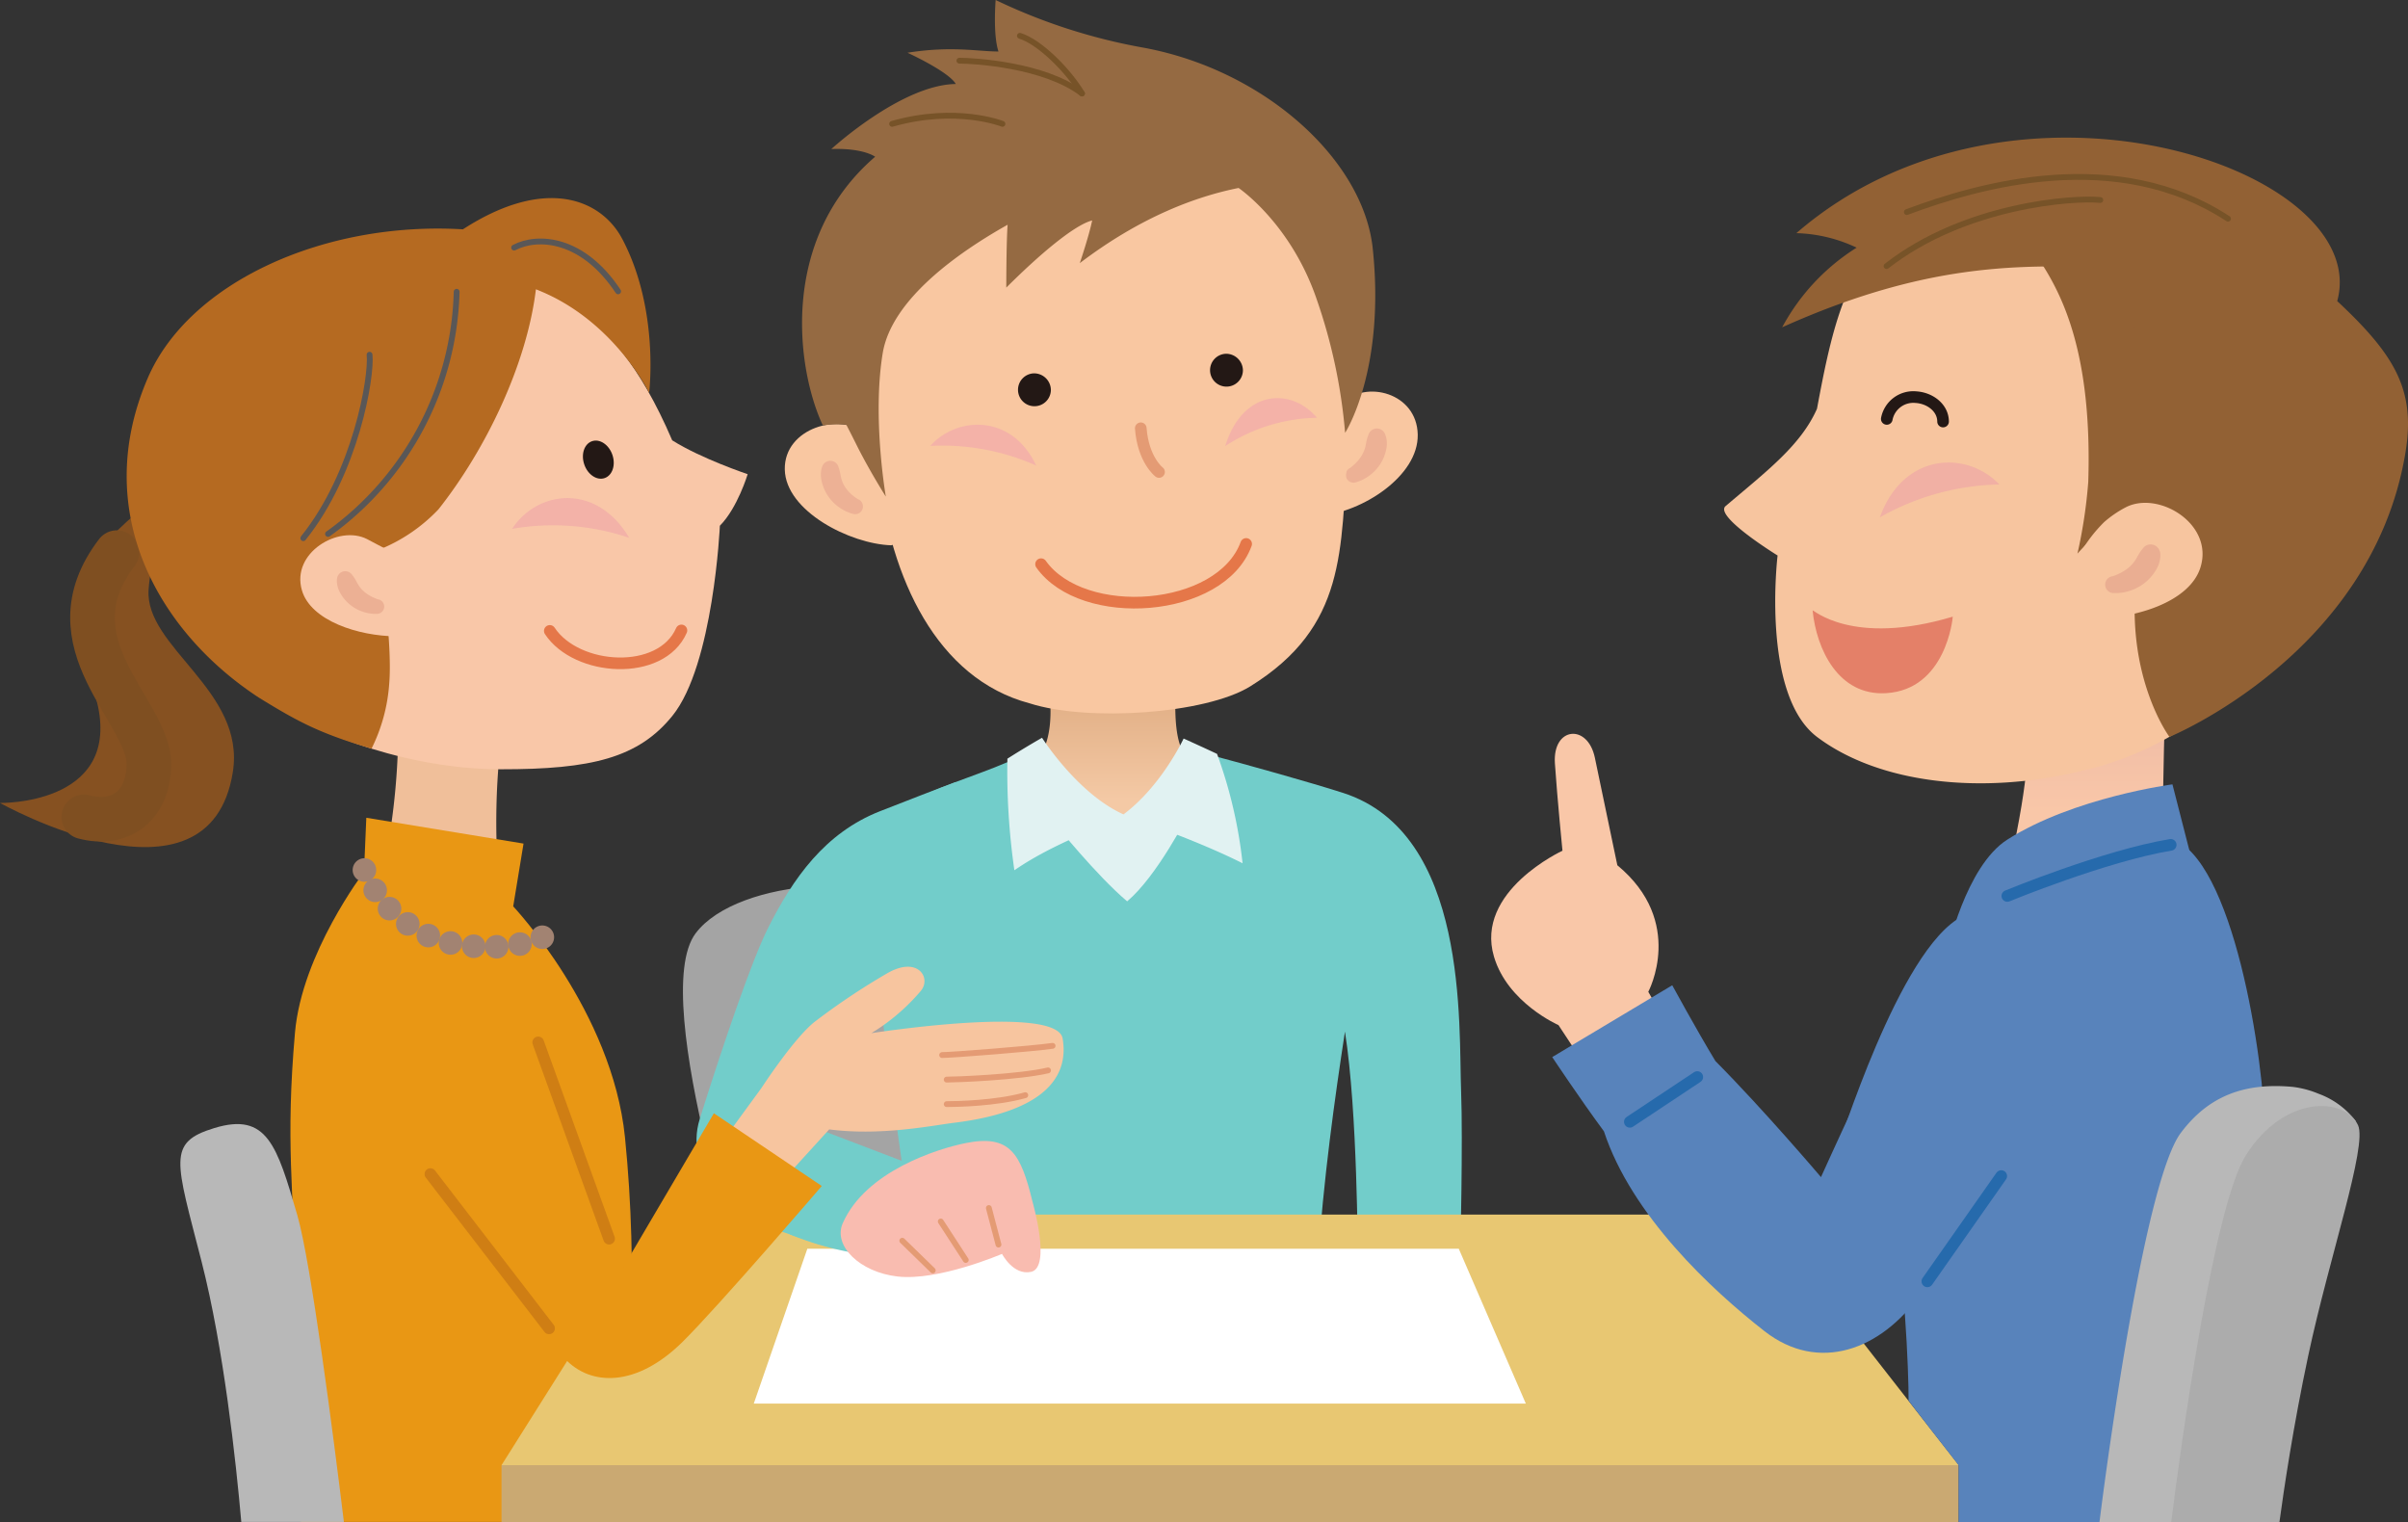 <svg xmlns="http://www.w3.org/2000/svg" xmlns:xlink="http://www.w3.org/1999/xlink" width="414" height="261.687" viewBox="0 0 414 261.687">
  <rect x="0" y="0" width="414" height="261.687" fill="#333333" stroke="none"/>
  <defs>
    <linearGradient id="linear-gradient" x1="-50.738" y1="-0.914" x2="-50.738" y2="-1.47" gradientUnits="objectBoundingBox">
      <stop offset="0" stop-color="#f0bf9a"/>
      <stop offset="0.512" stop-color="#ebb99e"/>
      <stop offset="1" stop-color="#e3aea6"/>
    </linearGradient>
    <linearGradient id="linear-gradient-2" x1="9.856" y1="6.483" x2="10.047" y2="7.047" gradientUnits="objectBoundingBox">
      <stop offset="0" stop-color="#865121"/>
      <stop offset="0.272" stop-color="#8b5421"/>
      <stop offset="0.628" stop-color="#9c5c21"/>
      <stop offset="1" stop-color="#b56a21"/>
    </linearGradient>
    <linearGradient id="linear-gradient-3" x1="0.5" y1="0.151" x2="0.5" y2="0.611" gradientUnits="objectBoundingBox">
      <stop offset="0" stop-color="#e3b188"/>
      <stop offset="1" stop-color="#f4c9a5"/>
    </linearGradient>
    <linearGradient id="linear-gradient-4" x1="1.059" y1="-0.641" x2="0.804" y2="-0.465" gradientUnits="objectBoundingBox">
      <stop offset="0" stop-color="#f6b599"/>
      <stop offset="1" stop-color="#f7c59f"/>
    </linearGradient>
    <linearGradient id="linear-gradient-5" x1="17.123" y1="0.368" x2="16.892" y2="0.903" gradientUnits="objectBoundingBox">
      <stop offset="0" stop-color="#f9c7a8"/>
      <stop offset="1" stop-color="#f9bcb0"/>
    </linearGradient>
    <linearGradient id="linear-gradient-6" x1="-39.567" y1="0.748" x2="-39.567" y2="-0.026" gradientUnits="objectBoundingBox">
      <stop offset="0" stop-color="#f9c7a8"/>
      <stop offset="0.468" stop-color="#f3c0a7"/>
      <stop offset="1" stop-color="#e8b3a7"/>
    </linearGradient>
    <linearGradient id="linear-gradient-7" x1="-0.666" y1="-2.559" x2="-0.642" y2="-2.898" xlink:href="#linear-gradient-5"/>
  </defs>
  <g id="policy1_illust" transform="translate(-9.237 -113.217)">
    <g id="グループ_764" data-name="グループ 764" transform="translate(9.237 147.271)">
      <path id="パス_921" data-name="パス 921" d="M262.1,608.941a120.633,120.633,0,0,0,2.286-24.889l17.941,2.43s-2.316,12.9-.182,31.145C274.575,617.627,264.474,611.047,262.1,608.941Z" transform="translate(-195.917 -494.873)" fill="url(#linear-gradient)"/>
      <g id="グループ_757" data-name="グループ 757" transform="translate(0 47.81)">
        <path id="パス_922" data-name="パス 922" d="M44.132,425.993c-6.525,1.088-17.725,10.736-20.512,16.984-4.135,9.281.776,14.476,2.469,22.6,3.54,16.992-16.853,16.587-16.853,16.587s35.941,20.186,40.027-5.28c2.251-14.022-15.152-21.458-14.479-31.367s5.869-12.884,12.5-15.495Z" transform="translate(-9.237 -425.993)" fill="url(#linear-gradient-2)"/>
        <path id="パス_923" data-name="パス 923" d="M69.975,476.186c-11.969,15.633,5.553,27.2,5.509,36.377-.04,7.037-4.822,10.749-11.184,9.051" transform="translate(-49.889 -463.049)" fill="none" stroke="#7f4f21" stroke-linecap="round" stroke-linejoin="round" stroke-width="7.668"/>
      </g>
      <g id="グループ_761" data-name="グループ 761" transform="translate(21.779)">
        <g id="グループ_760" data-name="グループ 760">
          <path id="パス_924" data-name="パス 924" d="M201.295,291.142c2.871,4,14.883,1.723,26.146,28.064,4.987,3.152,12.975,5.823,12.975,5.823s-1.753,5.824-4.779,8.862c0,0-1.075,23.921-8.164,32.683-5.854,7.233-13.918,9.2-29.47,9.184-19.238-.013-34.894-8.645-34.894-8.645s-10.949-41.578-14.851-51.745c0,0,13.994-26,18.8-25.661Z" transform="translate(-133.651 -277.565)" fill="#f9c7a8"/>
          <path id="パス_925" data-name="パス 925" d="M96.077,274.259c7.109-16.484,30.353-26.987,54.179-25.564,14.347-9.279,23.841-5.066,27.385,1.628,6.443,12.175,4.633,26.483,4.633,26.483s-6.141-12.656-19.465-17.8c-1.535,12.709-8.435,27.292-16.748,37.821a28.877,28.877,0,0,1-10.107,6.9c.591,6,2.154,16.741,1.638,23.046a29.763,29.763,0,0,1-3.045,11.2c-9.088-2.669-12.815-4.74-19.421-8.805C97.81,317.809,86.2,297.165,96.077,274.259Z" transform="translate(-92.45 -243.326)" fill="#b56a21"/>
          <path id="パス_926" data-name="パス 926" d="M217.977,465.415c-4.863-2.5-13.108,2.336-11.2,8.814,1.533,5.234,9.727,7.858,16.214,7.9,1.539.01,2.7-3.542,3.932-3.823-5.616-7.231-5.872-11.277-5.872-11.277S218.982,465.965,217.977,465.415Z" transform="translate(-176.646 -406.792)" fill="#f9c7a8"/>
          <g id="グループ_759" data-name="グループ 759" transform="translate(36.137 64.137)">
            <g id="グループ_758" data-name="グループ 758">
              <path id="パス_927" data-name="パス 927" d="M233.067,488.906c.062.073.116.16.165.224s.085.106.133.168c.087.122.162.242.237.358.142.234.269.458.385.68a5.054,5.054,0,0,0,.855,1.207,5.788,5.788,0,0,0,1.212.964c.232.138.477.268.729.387.127.056.254.117.383.168l.189.076.089.035c.022.01.07.024.056.031a1.258,1.258,0,0,1-.2,2.509h-.2l-.166,0c-.108,0-.214-.009-.319-.019-.209-.02-.416-.043-.62-.083a6.969,6.969,0,0,1-1.207-.333,6.948,6.948,0,0,1-3.821-3.4,4.322,4.322,0,0,1-.4-1.228,3.671,3.671,0,0,1-.048-.635c0-.1,0-.224.016-.335a1.66,1.66,0,0,1,.064-.283,1.421,1.421,0,0,1,2.438-.523Z" transform="translate(-230.517 -488.375)" fill="#ecb094"/>
            </g>
          </g>
          <path id="パス_928" data-name="パス 928" d="M246.828,304.862a52.8,52.8,0,0,1-22.113,41.63" transform="translate(-190.097 -288.756)" fill="none" stroke="#595757" stroke-linecap="round" stroke-linejoin="round" stroke-width="1"/>
          <path id="パス_929" data-name="パス 929" d="M219.86,346.22c.4,3.8-2.372,20.313-11.394,31.531" transform="translate(-178.101 -319.289)" fill="none" stroke="#595757" stroke-linecap="round" stroke-linejoin="round" stroke-width="1"/>
          <path id="パス_930" data-name="パス 930" d="M346.958,272.874c4.048-2.135,11.787-1.667,17.879,7.519" transform="translate(-280.345 -264.363)" fill="none" stroke="#595757" stroke-linecap="round" stroke-linejoin="round" stroke-width="1"/>
          <path id="パス_931" data-name="パス 931" d="M392.374,406.7c.6,1.751,2.172,2.8,3.506,2.336s1.928-2.25,1.326-4-2.175-2.8-3.507-2.336S391.772,404.946,392.374,406.7Z" transform="translate(-313.7 -360.904)" fill="#231815"/>
          <path id="パス_932" data-name="パス 932" d="M345.652,445.667c4.189-6.5,14.393-8.1,20.124,1.542A40.941,40.941,0,0,0,345.652,445.667Z" transform="translate(-279.381 -388.808)" fill="#eea4a9" opacity="0.6"/>
        </g>
      </g>
      <g id="グループ_763" data-name="グループ 763" transform="translate(94.525 74.324)">
        <g id="グループ_762" data-name="グループ 762">
          <path id="パス_933" data-name="パス 933" d="M370.388,527.375c4.616,6.983,19.139,7.9,22.63-.081" transform="translate(-370.388 -527.294)" fill="none" stroke="#e57749" stroke-linecap="round" stroke-linejoin="round" stroke-width="2"/>
        </g>
      </g>
    </g>
    <path id="パス_934" data-name="パス 934" d="M201.011,731.521c.377,13.654,2.006,23.5.8,39.871h54.222c2.425-21.211,3.83-43.065,1.5-66.127-2.186-21.64-19.215-39.694-19.215-39.694l1.775-10.793-27.03-4.439-.4,9.327S202,673.629,200.8,687.249C199.153,706.083,200.536,714.327,201.011,731.521Z" transform="translate(-140.846 -396.54)" fill="#e99714"/>
    <g id="グループ_765" data-name="グループ 765" transform="translate(126.654 265.438)">
      <path id="パス_935" data-name="パス 935" d="M519.719,768.387c-1.043-6.253-7.075-60.867-15.613-67.978-10.371-8.635-36.914-6.921-44.084,2.64-8.362,11.15,10.152,65.5,10.152,65.5Z" transform="translate(-457.852 -694.809)" fill="#a4a4a4"/>
    </g>
    <g id="グループ_772" data-name="グループ 772" transform="translate(144.162 113.217)">
      <path id="パス_936" data-name="パス 936" d="M672.839,557.406s3.389,15.5-6.506,16.259c-10.21.782,19.78,18.13,19.78,18.13l15.939-17.187a29.1,29.1,0,0,0-4.712-3.474c-3.637-1.766-2.218-14.253-2.218-14.253Z" transform="translate(-627.71 -440.76)" fill="url(#linear-gradient-3)"/>
      <g id="グループ_770" data-name="グループ 770">
        <path id="パス_937" data-name="パス 937" d="M538.688,393.475c-4.279-3.89-14.088-1.124-13.941,6.058s11.265,12.8,18.282,13.027c2.94-1.087,8.047,1.628,6.855-4.29C548.763,402.739,541.412,396.292,538.688,393.475Z" transform="translate(-524.745 -318.819)" fill="#f9c7a1"/>
        <path id="パス_938" data-name="パス 938" d="M880.548,372.452c4.13-4.1,12.916-1.83,13.06,5.352s-9.634,13.357-16.631,13.935c1.452-3.682.217-5.064.4-11.05C877.517,376.431,878,375.117,880.548,372.452Z" transform="translate(-784.786 -303.104)" fill="#f9c7a1"/>
        <g id="グループ_767" data-name="グループ 767" transform="translate(96.426 73.663)">
          <g id="グループ_766" data-name="グループ 766">
            <path id="パス_939" data-name="パス 939" d="M899.771,395.324a1.776,1.776,0,0,1,.155.266c.047.109.086.23.123.335a3.894,3.894,0,0,1,.155.66,4.581,4.581,0,0,1-.013,1.373,7.385,7.385,0,0,1-2.781,4.674,7.364,7.364,0,0,1-1.117.724c-.194.106-.4.2-.6.283-.1.044-.208.084-.317.122l-.167.057-.2.064a1.338,1.338,0,0,1-1.007-2.479c-.017,0,.027-.032.046-.049l.08-.064.167-.138c.114-.093.223-.2.334-.293.218-.2.424-.412.615-.626a6.33,6.33,0,0,0,.919-1.366,5.373,5.373,0,0,0,.48-1.5c.046-.264.1-.53.173-.814.038-.141.076-.287.125-.438.029-.079.048-.139.082-.213s.055-.187.1-.28l.021-.049a1.511,1.511,0,0,1,2.638-.249Z" transform="translate(-893.16 -394.66)" fill="#edb195"/>
          </g>
        </g>
        <path id="パス_940" data-name="パス 940" d="M658.8,259.059c-1.189,17.409-.121,30.443-16.725,40.746-7.661,4.757-27.93,6.129-37.941,2.915-15.954-4.233-23.941-21.521-25.949-39.644-1.169-10.538-2.614-8.454-2.829-12.934-1.3-27.422,11.871-41.8,30.443-43.557,20.588-1.951,42.967,2.367,48.394,13.575C658.422,228.88,658.976,256.51,658.8,259.059Z" transform="translate(-562.046 -181.813)" fill="#f9c7a1"/>
        <path id="パス_941" data-name="パス 941" d="M620.345,395.843c4.576-5.167,14.074-5.5,18.192,3.37A39.61,39.61,0,0,0,620.345,395.843Z" transform="translate(-595.323 -319.184)" fill="#f1a7ac" opacity="0.66"/>
        <path id="パス_942" data-name="パス 942" d="M693.1,473.963c7.151,10.082,30.906,8.421,35.259-3.48" transform="translate(-649.038 -376.975)" fill="none" stroke="#e57749" stroke-linecap="round" stroke-linejoin="round" stroke-width="2"/>
        <path id="パス_943" data-name="パス 943" d="M758.588,394.5c.408,5.441,3.142,7.519,3.142,7.519" transform="translate(-697.384 -320.878)" fill="none" stroke="#e49b74" stroke-linecap="round" stroke-linejoin="round" stroke-width="2"/>
        <path id="パス_944" data-name="パス 944" d="M829.853,378.094c-4.378-5.231-12.754-4.942-15.767,4.863A29.715,29.715,0,0,1,829.853,378.094Z" transform="translate(-738.356 -306.275)" fill="#f1a7ac" opacity="0.66"/>
        <path id="パス_945" data-name="パス 945" d="M611.127,145.531c-7.232,1.45-16.753,4.906-27.3,12.923,0,0,1.6-4.725,2.128-7.34-3.114.8-9.156,5.944-14.767,11.546,0,0,0-7.636.229-10.806-8.216,4.61-19.937,12.713-21.475,22.087-1.826,11.111.538,24.645.538,24.645s-2.547-4-4.749-8.318c-.194-.382-1.352-2.722-2.045-4.027a17.82,17.82,0,0,0-4.038.108c-4.434-9.457-7.678-31.815,8.994-46.189,0,0-2-1.525-7.531-1.321,0,0,12.033-11.05,21.4-11.183-1.259-2.155-8.308-5.374-8.308-5.374,7.64-1.212,12.132-.2,15.643-.212-.977-2.946-.485-8.854-.485-8.854a98.5,98.5,0,0,0,25.439,8.2c20.789,3.845,37.794,19.271,39.395,34.532,2.2,21-4.751,31.675-4.751,31.675a93.683,93.683,0,0,0-4.873-22.915C620.1,151.57,611.127,145.531,611.127,145.531Z" transform="translate(-533.107 -113.217)" fill="#956a42"/>
        <path id="パス_946" data-name="パス 946" d="M689.861,146.656c-2.373-3.954-7.263-8.856-10.675-9.913" transform="translate(-638.763 -130.585)" fill="none" stroke="#775328" stroke-linecap="round" stroke-linejoin="round" stroke-width="1"/>
        <path id="パス_947" data-name="パス 947" d="M595.242,190.609c11.068-3.163,18.973,0,18.973,0" transform="translate(-576.791 -169.316)" fill="none" stroke="#775328" stroke-linecap="round" stroke-linejoin="round" stroke-width="1"/>
        <path id="パス_948" data-name="パス 948" d="M639.453,153.075c2.372,0,14.593.681,21.075,5.639" transform="translate(-609.43 -142.643)" fill="none" stroke="#775328" stroke-linecap="round" stroke-linejoin="round" stroke-width="1"/>
        <g id="グループ_769" data-name="グループ 769" transform="translate(6.198 79.216)">
          <g id="グループ_768" data-name="グループ 768" transform="translate(0 0)">
            <path id="パス_949" data-name="パス 949" d="M551.427,416.841c.037.091.06.194.087.275s.048.133.072.21c.044.149.079.295.113.436.067.283.117.554.168.821a5.128,5.128,0,0,0,.547,1.5,6.29,6.29,0,0,0,.449.68,6.833,6.833,0,0,0,.561.633,7.752,7.752,0,0,0,.659.576c.118.088.235.18.355.261l.177.121.084.056c.02.015.066.039.05.04a1.338,1.338,0,1,1-.885,2.525l-.2-.06-.168-.053c-.109-.036-.215-.073-.318-.114-.206-.083-.408-.169-.6-.268a7.666,7.666,0,0,1-1.126-.69,7.308,7.308,0,0,1-1.011-.889,6.915,6.915,0,0,1-.852-1.079,7.467,7.467,0,0,1-1.045-2.557,4.69,4.69,0,0,1-.1-1.351,3.913,3.913,0,0,1,.1-.659c.026-.106.06-.227.094-.337a1.89,1.89,0,0,1,.126-.272,1.467,1.467,0,0,1,2.651.154Z" transform="translate(-548.424 -415.877)" fill="#edb195"/>
          </g>
        </g>
        <path id="パス_950" data-name="パス 950" d="M809.765,348.459a2.825,2.825,0,1,1-2.9-2.883A2.891,2.891,0,0,1,809.765,348.459Z" transform="translate(-730.999 -284.76)" fill="#231815"/>
        <path id="パス_951" data-name="パス 951" d="M683.619,361.319a2.826,2.826,0,1,1-2.9-2.882A2.89,2.89,0,0,1,683.619,361.319Z" transform="translate(-637.869 -294.254)" fill="#231815"/>
      </g>
      <path id="パス_952" data-name="パス 952" d="M590.223,696.195c.7,4.512.442,8.325.637,11.56h67.576c.2-2.945.439-6.4.717-10.533,1.036-15.384,2.992-29.175,4.731-40.565,2.24,14.208,2.085,38.107,2.3,38.056h17.537s.457-19.331.135-27.726c-.441-11.515,1.331-44.414-20.305-51.372-5.411-1.74-16.667-4.89-22.812-6.515-6.188,5.107-10.759,11.715-15.1,12.048-6,.46-11.258-7.161-17.006-12.048-6.776,3.194-12.933,4.753-18,7.329-3.657,1.859-1.364,5.589-1.364,5.589L582.76,639.75C583.7,650.868,587.458,678.257,590.223,696.195Z" transform="translate(-567.576 -479.312)" fill="#72cdca"/>
      <g id="グループ_771" data-name="グループ 771" transform="translate(38.271 126.832)">
        <path id="パス_953" data-name="パス 953" d="M676.924,597.8s6.093,9.612,14,13.17c-3.352,2.192-11.677,4.721-18.756,9.608a119.752,119.752,0,0,1-1.2-19.182C674.13,599.383,676.924,597.8,676.924,597.8Z" transform="translate(-670.966 -597.802)" fill="#e1f2f2"/>
        <path id="パス_954" data-name="パス 954" d="M757.559,598.292s-3.827,8.2-10.345,13.042c4.991,1.938,13.208,4.754,20.481,8.4a79.711,79.711,0,0,0-4.39-18.8C761.2,599.94,757.559,598.292,757.559,598.292Z" transform="translate(-727.258 -598.164)" fill="#e1f2f2"/>
        <path id="パス_955" data-name="パス 955" d="M702.719,649.645S709.744,658.4,715,662.833c5.153-4.328,10.442-14.8,10.442-14.8l-16.211-.227Z" transform="translate(-694.408 -634.715)" fill="#e1f2f2"/>
      </g>
    </g>
    <g id="グループ_773" data-name="グループ 773" transform="translate(95.462 322.014)">
      <rect id="長方形_180" data-name="長方形 180" width="250.526" height="9.81" transform="translate(0 43.08)" fill="#caa972"/>
      <path id="パス_956" data-name="パス 956" d="M589.222,954.047H338.676l27.142-43.081H555.561Z" transform="translate(-338.676 -910.966)" fill="#e8c772"/>
    </g>
    <path id="パス_957" data-name="パス 957" d="M637.117,960.036H504.381l9.209-26.619h112Z" transform="translate(-365.549 -605.527)" fill="#fff"/>
    <path id="パス_958" data-name="パス 958" d="M531.032,851.928l24.067,9.193-15.09,12.993a52.462,52.462,0,0,1-11.942-3.34C528.78,863.489,528.593,858.95,531.032,851.928Z" transform="translate(-383.035 -545.366)" fill="#72cdca"/>
    <path id="パス_959" data-name="パス 959" d="M511.292,626.985c-2.555.924-9.08,3.456-13,5-9.387,3.7-14.886,11.407-19.3,20.238-2.617,5.243-7.354,18.922-11.643,32.605-2.975,9.492,6.422,16.6,12,18.668,2.176.806,8.645,3,8.645,3l9.088-15.847-11.3-4.791L499.7,665.087C516.883,645.519,511.292,626.985,511.292,626.985Z" transform="translate(-337.793 -379.298)" fill="#72cdca"/>
    <path id="パス_960" data-name="パス 960" d="M138.188,919.925h17.639c-1.765-14.574-5.664-44.7-8.013-52.751-3.491-11.97-5.185-17.722-14.251-14.963-8.192,2.494-6.663,5.521-2.207,22.941C135.175,890.08,137.268,909.5,138.188,919.925Z" transform="translate(-87.467 -545.073)" fill="#b8b8b8"/>
    <g id="グループ_774" data-name="グループ 774" transform="translate(69.869 260.757)">
      <path id="パス_961" data-name="パス 961" d="M316.727,728.947a2.023,2.023,0,1,1-2.1-1.944A2.024,2.024,0,0,1,316.727,728.947Z" transform="translate(-293.892 -713.895)" fill="#a28372"/>
      <path id="パス_962" data-name="パス 962" d="M301.5,726.8a2.024,2.024,0,1,1-2.1-1.945A2.024,2.024,0,0,1,301.5,726.8Z" transform="translate(-282.651 -712.312)" fill="#a28372"/>
      <path id="パス_963" data-name="パス 963" d="M286.913,721.941a2.024,2.024,0,1,1-2.1-1.944A2.025,2.025,0,0,1,286.913,721.941Z" transform="translate(-271.881 -708.722)" fill="#a28372"/>
      <path id="パス_964" data-name="パス 964" d="M361.571,722.186a2.023,2.023,0,1,1-2.724-.875A2.024,2.024,0,0,1,361.571,722.186Z" transform="translate(-327.163 -709.528)" fill="#a28372"/>
      <path id="パス_965" data-name="パス 965" d="M346.868,726.678a2.024,2.024,0,1,1-2.725-.875A2.024,2.024,0,0,1,346.868,726.678Z" transform="translate(-316.308 -712.844)" fill="#a28372"/>
      <path id="パス_966" data-name="パス 966" d="M331.589,728.438a2.024,2.024,0,1,1-2.725-.875A2.026,2.026,0,0,1,331.589,728.438Z" transform="translate(-305.028 -714.145)" fill="#a28372"/>
      <path id="パス_967" data-name="パス 967" d="M273.421,714.3a2.023,2.023,0,1,1-2.1-1.946A2.022,2.022,0,0,1,273.421,714.3Z" transform="translate(-261.922 -703.082)" fill="#a28372"/>
      <path id="パス_968" data-name="パス 968" d="M261.433,704.257a2.024,2.024,0,1,1-2.1-1.945A2.025,2.025,0,0,1,261.433,704.257Z" transform="translate(-253.07 -695.666)" fill="#a28372"/>
      <path id="パス_969" data-name="パス 969" d="M252.006,692.21a2.023,2.023,0,1,1-2.1-1.945A2.023,2.023,0,0,1,252.006,692.21Z" transform="translate(-246.112 -686.772)" fill="#a28372"/>
      <path id="パス_970" data-name="パス 970" d="M244.94,678.871a2.023,2.023,0,1,1-2.1-1.945A2.024,2.024,0,0,1,244.94,678.871Z" transform="translate(-240.894 -676.924)" fill="#a28372"/>
    </g>
    <g id="グループ_776" data-name="グループ 776" transform="translate(73.379 279.407)">
      <g id="グループ_775" data-name="グループ 775">
        <path id="パス_971" data-name="パス 971" d="M500.749,759.6s31.882-4.988,32.89.906c1.218,7.127-3.973,12.7-18.666,14.5-3.711.455-12.564,2.293-21.467,1.137l-11.665,12.816-9.754-6.557,9.763-13.364s5.515-8.482,9.118-11.362a117.971,117.971,0,0,1,12.536-8.383c5.218-3,7.588.766,5.788,3A34.73,34.73,0,0,1,500.749,759.6Z" transform="translate(-415.087 -748.177)" fill="url(#linear-gradient-4)"/>
        <path id="パス_972" data-name="パス 972" d="M279.641,789.115c10.869,13.8,17.259,38.629,17.259,38.629l16-27.185,18.55,12.5s-17.671,20.6-23.918,26.779c-8,7.913-15.847,7.6-20.22,2.94-16.914-18.042-33.006-42.126-33.006-42.126S268.774,775.317,279.641,789.115Z" transform="translate(-254.306 -775.363)" fill="#e99714"/>
      </g>
      <path id="パス_973" data-name="パス 973" d="M628.12,801.732c1.583,0,15.3-1.055,18.989-1.582" transform="translate(-530.281 -786.547)" fill="none" stroke="#e49b74" stroke-linecap="round" stroke-linejoin="round" stroke-width="1"/>
      <path id="パス_974" data-name="パス 974" d="M631.12,817.854c1.583,0,12.357-.4,17.419-1.582" transform="translate(-532.496 -798.449)" fill="none" stroke="#e49b74" stroke-linecap="round" stroke-linejoin="round" stroke-width="1"/>
      <path id="パス_975" data-name="パス 975" d="M631.12,834.1c1.583,0,8.566-.126,13.508-1.538" transform="translate(-532.496 -810.478)" fill="none" stroke="#e49b74" stroke-linecap="round" stroke-linejoin="round" stroke-width="1"/>
    </g>
    <g id="グループ_778" data-name="グループ 778" transform="translate(153.77 309.362)">
      <g id="グループ_777" data-name="グループ 777">
        <path id="パス_976" data-name="パス 976" d="M594.439,873.068c-2.023-8.274-3.838-11.62-11.5-10.077-4.851.977-17.21,4.836-21.135,13.8-1.689,3.857,2.952,8.4,9.432,9.136,7.068.808,17.959-3.888,17.959-3.888s1.939,3.76,5.006,3.087C597.711,884.356,594.439,873.068,594.439,873.068Z" transform="translate(-561.456 -862.627)" fill="url(#linear-gradient-5)"/>
      </g>
      <line id="線_60" data-name="線 60" x2="1.654" y2="6.284" transform="translate(25.478 11.528)" fill="none" stroke="#e49b74" stroke-linecap="round" stroke-linejoin="round" stroke-width="1"/>
      <line id="線_61" data-name="線 61" x2="4.299" y2="6.614" transform="translate(17.21 13.843)" fill="none" stroke="#e49b74" stroke-linecap="round" stroke-linejoin="round" stroke-width="1"/>
      <line id="線_62" data-name="線 62" x2="5.237" y2="5.099" transform="translate(10.596 17.15)" fill="none" stroke="#e49b74" stroke-linecap="round" stroke-linejoin="round" stroke-width="1"/>
    </g>
    <g id="グループ_779" data-name="グループ 779" transform="translate(83.233 292.41)">
      <line id="線_63" data-name="線 63" x1="20.405" y1="26.526" transform="translate(0 22.641)" fill="none" stroke="#cf7e14" stroke-linecap="round" stroke-linejoin="round" stroke-width="2"/>
      <line id="線_64" data-name="線 64" x1="12.19" y1="33.752" transform="translate(18.536)" fill="none" stroke="#cf7e14" stroke-linecap="round" stroke-linejoin="round" stroke-width="2"/>
    </g>
    <g id="グループ_787" data-name="グループ 787" transform="translate(265.607 136.878)">
      <path id="パス_977" data-name="パス 977" d="M1357.387,591.78c-.109-6.708.473-25.8.473-25.8l-23.187,6.429c-.766,2.168.237,5.775-3.008,21.119C1339.483,593.532,1354.933,593.955,1357.387,591.78Z" transform="translate(-1241.913 -471.141)" fill="url(#linear-gradient-6)"/>
      <path id="パス_978" data-name="パス 978" d="M1288.206,657.272s3.17-14.828,10.375-19.4c11.443-7.27,28.378-9.491,28.378-9.491l4.733,18.46Z" transform="translate(-1209.828 -517.204)" fill="#5883bb"/>
      <path id="パス_979" data-name="パス 979" d="M1236.99,781.419h53.032c.99-12.766-.062-42.553-.3-65.983-.141-13.964-5.608-48.317-16.269-51.571,0,0-29.909,10.431-35.786,13.388-11.036,5.552-21.464,40.686-21.407,39.36-.42,10.347.186,13.231,2.471,31.744,1.273,1.826,5.861-17.475,6.95-15.9,1.891,2.734,2.769,23.784,2.706,28.071,5.655,7.395,8.5,10.917,8.605,11.112Z" transform="translate(-1156.624 -543.404)" fill="#5883bb"/>
      <g id="グループ_780" data-name="グループ 780" transform="translate(104.584 163.045)">
        <path id="パス_980" data-name="パス 980" d="M1406.281,901.546c.523-10.5,2.225-40.238,4.909-44.39,3.267-5.056,8.98-20.473,12.5-20.862s8.714-3.694,8.714-3.694a14.078,14.078,0,0,0-6.418-4.72,16.516,16.516,0,0,0-4.5-1.182c-8.309-.745-14.438,1.6-19.176,7.929-5.931,7.924-12.218,52.866-13.979,66.918Z" transform="translate(-1388.333 -826.565)" fill="#b8b8b8"/>
        <path id="パス_981" data-name="パス 981" d="M1454.072,911.222c.751-5.563,2.377-16.531,4.967-28.692,3.576-16.782,10.2-36.044,8.543-39.574-2.265-4.826-12.709-5.3-19.323,5.255-5.45,8.7-11.108,49.459-12.792,63.011Z" transform="translate(-1423.131 -836.241)" fill="#acacac"/>
      </g>
      <g id="グループ_782" data-name="グループ 782" transform="translate(0 102.488)">
        <path id="パス_982" data-name="パス 982" d="M1021.528,649.687l-5.765-10.142s6.456-12.018-5.322-21.755c0,0-2.854-13.612-3.859-18.468-1.229-5.937-7.3-5.342-6.874.962.412,6.094,1.3,15.01,1.3,15.01s-15.112,6.958-11.775,18.214c2.36,7.96,11.084,11.757,11.084,11.757l7.907,12Z" transform="translate(-988.748 -595.194)" fill="url(#linear-gradient-7)"/>
        <g id="グループ_781" data-name="グループ 781" transform="translate(10.498 32.489)">
          <path id="パス_983" data-name="パス 983" d="M1089.808,732.361c-4.3,7.527-14.74,30.681-14.74,30.681s-9.842-11.59-18.152-19.951c-3.36-5.561-7.422-13.03-7.422-13.03l-20.635,12.346s4.753,7.158,8.887,12.754c4.77,14.49,18.525,27.266,27.6,34.358,9.306,7.271,20.062,3.241,26.82-6.347,23.954-33.986,24.791-35.213,26.82-40.286,2.866-7.166,1.78-17-4.67-21.092C1101.5,713.656,1092.388,727.846,1089.808,732.361Z" transform="translate(-1028.859 -719.323)" fill="#5883bb"/>
        </g>
      </g>
      <path id="パス_984" data-name="パス 984" d="M1327.81,676.913s16.728-6.9,28.089-8.787" transform="translate(-1239.067 -546.549)" fill="none" stroke="#266aac" stroke-linecap="round" stroke-linejoin="round" stroke-width="2"/>
      <line id="線_65" data-name="線 65" y1="18.1" x2="12.702" transform="translate(74.995 178.515)" fill="none" stroke="#266aac" stroke-linecap="round" stroke-linejoin="round" stroke-width="2"/>
      <g id="グループ_786" data-name="グループ 786" transform="translate(40.055)">
        <path id="パス_985" data-name="パス 985" d="M1171.3,248.127c-8.811,5.347-11.358,18.993-13.551,30.622-2.774,6.293-8.679,10.757-15.711,16.732-2.05,1.741,8.938,8.495,8.938,8.495s-2.9,23.917,6.809,31.212c10.566,7.943,28.058,10,45.238,5.873a55.136,55.136,0,0,0,22.167-10.525,90.489,90.489,0,0,0,15.784-16.5c7.138-10.206.21-49.576-7.057-56.321C1207.123,232.835,1177.112,244.6,1171.3,248.127Z" transform="translate(-1141.785 -232.141)" fill="#f7c59f"/>
        <path id="パス_986" data-name="パス 986" d="M1342.429,246.05c4.168,6.171,9.32,16.38,8.618,38.451a85.539,85.539,0,0,1-1.859,12.331s3.261-3.676,4.035-3.607c5.232.466,13.426,1.366,13.881,2.467,2.4,5.795-9.373,8.1-9.373,8.1l9.229,22.321s14.36-11.322,20.665-36.246c2.684-10.612-8.209-44.714-15.4-51.617C1357.653,224.263,1333.306,242.316,1342.429,246.05Z" transform="translate(-1288.443 -225.32)" fill="#926134"/>
        <path id="パス_987" data-name="パス 987" d="M1264.649,420.792c-5.653-5.9-16.549-5.49-20.545,5.651A43.244,43.244,0,0,1,1264.649,420.792Z" transform="translate(-1217.324 -361.169)" fill="#eca2a7" opacity="0.6"/>
        <path id="パス_988" data-name="パス 988" d="M1199.909,514.143c.662,6.705,4.448,14.69,12.594,14.222,10.324-.581,11.5-12.865,11.5-13.154C1206.6,520.423,1199.881,513.852,1199.909,514.143Z" transform="translate(-1184.696 -432.862)" fill="#e48068"/>
        <path id="パス_989" data-name="パス 989" d="M1275.338,231.717c6.255-22.781-55.932-43.77-92.986-11.678a25.693,25.693,0,0,1,10.359,2.493,36.682,36.682,0,0,0-12.8,13.691c26.659-11.968,43.177-10.618,59.006-10.193,1.983,10.1,3.923,35.569,1.923,52.961s5.655,27.647,5.655,27.647,34.633-14.17,40.523-48.562C1288.865,247.3,1285.6,241.3,1275.338,231.717Z" transform="translate(-1169.932 -203.619)" fill="#926134"/>
        <g id="グループ_785" data-name="グループ 785" transform="translate(58.573 62.78)">
          <path id="パス_990" data-name="パス 990" d="M1376.151,444.2c5.661-2.788,15.072,2.96,12.741,10.392-1.873,6-11.376,8.867-18.859,8.786-1.776-.018-3.039-4.141-4.458-4.489a25,25,0,0,1,6.743-12.079A18.946,18.946,0,0,1,1376.151,444.2Z" transform="translate(-1365.575 -443.482)" fill="#f7c59f"/>
          <g id="グループ_784" data-name="グループ 784" transform="translate(6.945 7.151)">
            <g id="グループ_783" data-name="グループ 783">
              <path id="パス_991" data-name="パス 991" d="M1401.509,472a1.922,1.922,0,0,1,.068.327c.011.128.013.267.012.387a4.371,4.371,0,0,1-.069.732,4.979,4.979,0,0,1-.488,1.409,8.1,8.1,0,0,1-1.9,2.374,7.717,7.717,0,0,1-1.237.863,7.868,7.868,0,0,1-1.341.612,8.031,8.031,0,0,1-1.4.36c-.236.042-.475.065-.717.084-.121.01-.243.015-.368.016h-.191l-.232,0a1.452,1.452,0,1,1-.181-2.9c-.021,0,.009-.01.018-.016l.047-.019.1-.039.219-.085c.149-.056.3-.124.445-.186.293-.132.578-.277.848-.432a6.661,6.661,0,0,0,1.417-1.088,5.824,5.824,0,0,0,1.011-1.375c.138-.255.289-.51.458-.778.088-.132.177-.269.279-.408a2.1,2.1,0,0,1,.158-.191c.058-.073.121-.173.195-.255l.039-.043a1.639,1.639,0,0,1,2.8.653Z" transform="translate(-1392.11 -470.803)" fill="#eaae92"/>
            </g>
          </g>
        </g>
        <path id="パス_992" data-name="パス 992" d="M1261.794,235.461c12.626-4.737,36.146-11.348,55.223,1.143" transform="translate(-1230.384 -222.666)" fill="none" stroke="#775328" stroke-linecap="round" stroke-linejoin="round" stroke-width="1"/>
        <path id="パス_993" data-name="パス 993" d="M1285.238,244.355c-4.5-.473-23.228.8-36.747,11.357" transform="translate(-1220.563 -233.632)" fill="none" stroke="#775328" stroke-linecap="round" stroke-linejoin="round" stroke-width="1"/>
        <path id="パス_994" data-name="パス 994" d="M1248.632,377.789a4.643,4.643,0,0,1,5-3.74c2.446.146,4.667,1.838,4.676,4.191" transform="translate(-1220.667 -329.435)" fill="none" stroke="#231815" stroke-linecap="round" stroke-linejoin="round" stroke-width="2"/>
      </g>
      <line id="線_66" data-name="線 66" y1="7.698" x2="11.596" transform="translate(23.842 161.493)" fill="none" stroke="#266aac" stroke-linecap="round" stroke-linejoin="round" stroke-width="2"/>
    </g>
  </g>
</svg>
